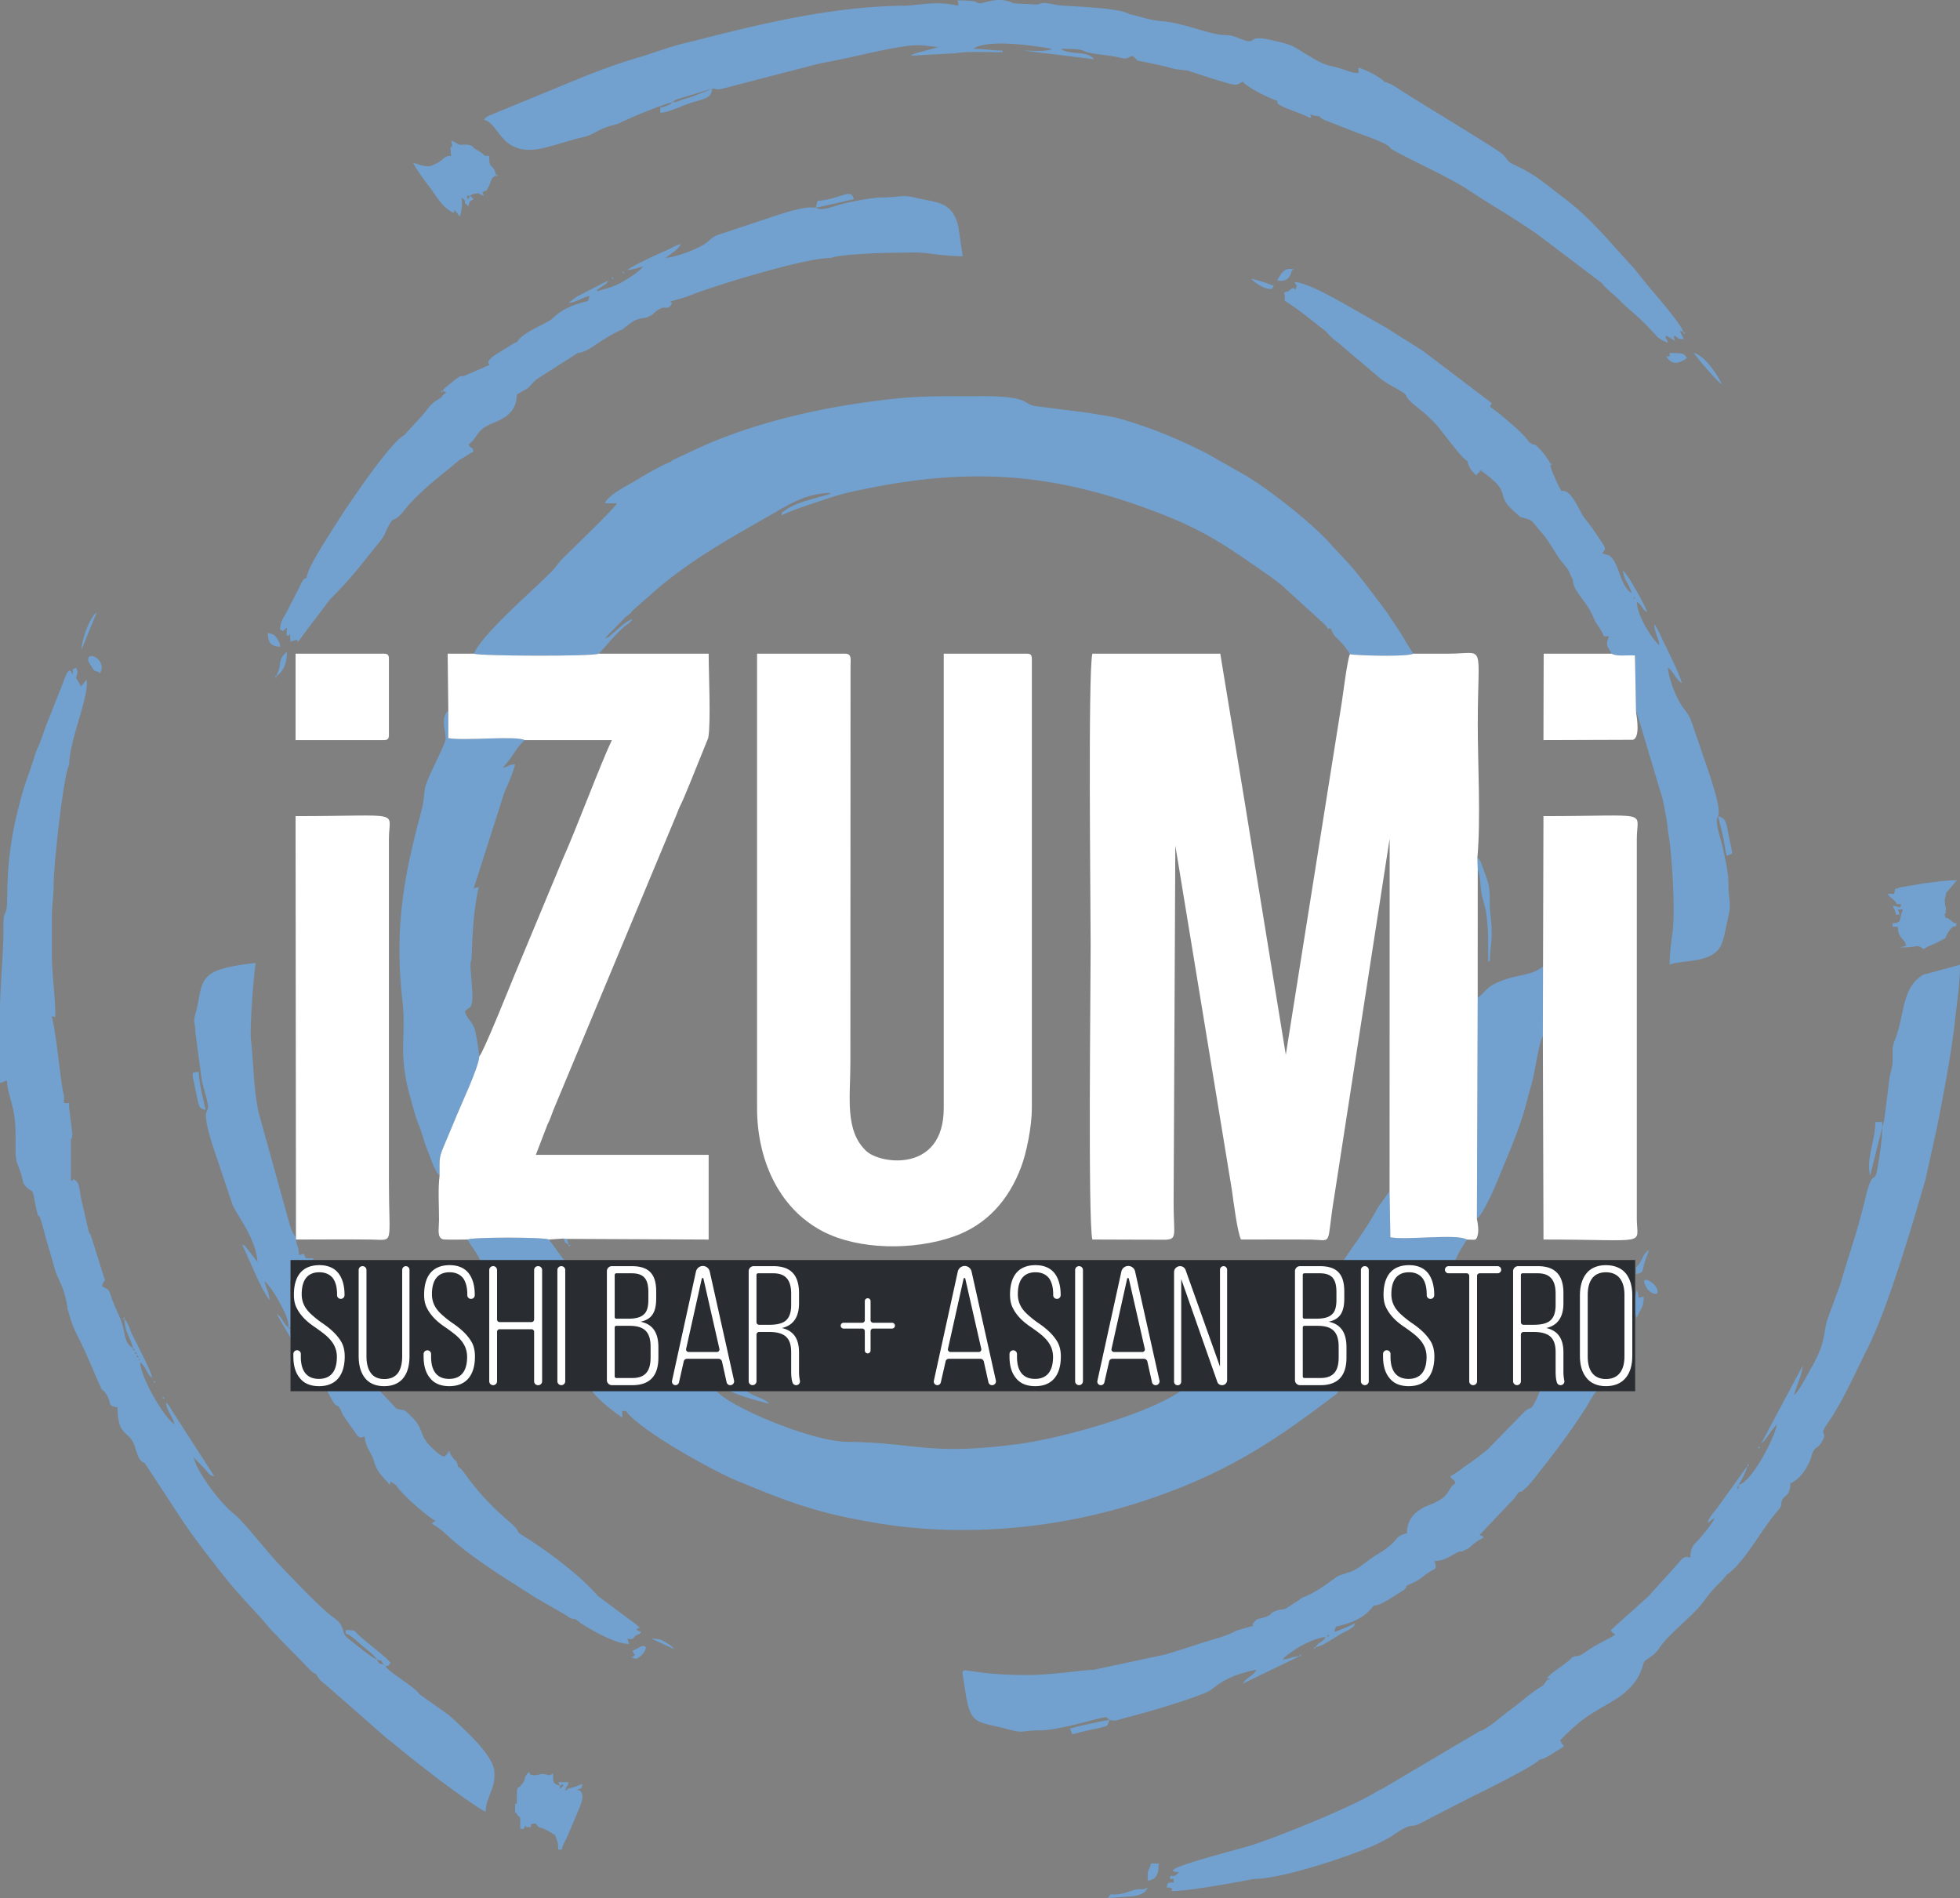 <svg xmlns="http://www.w3.org/2000/svg" width="3281.896" height="3178.147" viewBox="0 0 3281.896 3178.147">
  <rect x="0" y="0" width="3281.896" height="3178.147" fill="#808080" stroke="none"/>
  <g id="Layer_x0020_1" transform="translate(0.067 0.335)">
    <g id="_910174720" transform="translate(-0.068 -0.335)">
      <path id="Path_592" data-name="Path 592" d="M2242.846,2325.608l-263.316,1.206-3.3,2.6c-57.245,39.221-199.407,78.7-270.741,88.216-150.475,20.055-170.784-2.348-287.559-3.681-59.466-.635-199.978-59.657-219.842-86.947l-208.355-.508c8.568,14.406,36.746,36.556,52.1,46.837.381-17.516-1.9-8.5,5.775-11.551,20.372,30.336,140.511,98.37,186.459,117.41,90.057,37.381,135.434,54.262,233.17,70.7,146.921,24.688,307.042,9.837,448.95-37.317,129.722-43.029,208.545-92.912,313.516-172.624C2238.657,2333.16,2237.832,2335.508,2242.846,2325.608Zm-1713.3,477.445c31.352,7.933,55.976,45.377,92.659,47.345a41.071,41.071,0,0,0,.254-4.252c.127-.381.381-1.333.571-1.777s.7-1.4.888-1.9l2.666-4.189c6.473,6.156,23.1,13.454,32.684,18.469,7.489,3.871,18.532,10.789,26.846,10.726,14.533-.127,10.535-.762,15.8-31.1-4-9.329-48.106-34.779-56.611-46.329l-2.856-2.856c-10.091-2.729-6.473-1.143-11.614-8.695-7.108-1.9-36.81-26.592-45.187-32.938-13.835-10.6-7.87-12.312-15.232-25.323-4.633-8.187-14.089-12.883-21.261-19.166-26.084-22.974-56.484-55.342-81.172-80.981-18.468-19.23-61.18-73.683-76.412-85.614-23.355-18.341-61.688-69.557-67.463-94.562l18.4,19.167c10.218,10.662,6.22,9.964,16.31,12.629l-70.319-109.032c-2.094-3.554-2.221-4.125-4.316-7.3l-6.41-8.06c1.333,15.866,10.916,22.34,14.47,37.571-17.834-11.931-55.532-75.968-57.88-104.146,11.043,8.123,10.345,18.785,20.245,26.02-.635-8.187-16.945-39.348-22.149-50.2-4.252-8.822-7.489-14.216-11.614-23.1-4.443-9.647-5.395-16.882-12.5-25.069.444,21.832,10.472,32.05,14.47,49.185l3.681,2.919v2.856l3.173,2.919v2.856l3.11,2.919v2.919c2.539,2.793,1.84.952-1.269,3.364-9.266-5.014-7.172-5.9-14.47-12.122-12.058-10.218-7.3-2.539-18.214-7.87-6.664-3.3-55.151-59.847-85.995-66.955,3.046,5.9,3.935,19.293,16.374,44.045,19.991,39.6,27.861,63.211,38.9,85.551a17.794,17.794,0,0,0,.952,1.9,17.475,17.475,0,0,0,1.079,1.84c11.487,17.2-12.122-14.47,4.062,4.57,15.422,18.214,2.666,25,22.53,26.719,0,50.328,19.293,38.523,28.432,64.163,2.983,8.314,6.6,27.1,16.628,28.94l32.557,49.249c42.014,65.115,51.153,77.49,100.211,139.94,25.449,32.43,60.609,67.527,74.381,84.789,8.25,10.344,11.36,11.3,19.484,21.007l40.173,40.871C515.271,2791.693,522.062,2800.451,529.551,2803.053ZM1155.25,69.878c-15.232,21.768-69.367,29.638-91.453,58.959,19.357,4,6.664-2.666,10.916,8.314-15.866,5.585-56.8,31.859-60.355,45.568,13.073,16.5,14.851,8.25,23.228,23.165,7.172-4.95,77.617-33.89,88.153-34.779,3.046-2.6.825-1.46,6.791-4.823L1192.313,148c12.82,1.015,6.791,2.856,19.674-.444L1373,105.8c58.959-10.472,93.864-21.641,144.7-29,22.53-3.237,35.858.254,53.755,1.714l-34.271,9.2c-4.379,1.269-1.777.19-6.473,2.221-7.616,3.3-1.967.571-5.585,3.046l74.063-4.125c24.5-3.681,53.311-1.65,79.331-1.65V84.348c-17.2,0-28.5-2.919-49.185-2.919,28.686-19.928,130.865,0,131.753,0,13.391-11.487,8.885.381,26.973-15.041,13.137-11.17,76.6-18.214,103.575-42.839-17.516-10.6-83.33-12.439-114.491-14.66-8.568-.635-9.266-1.333-17.707-2.856-1.333-.19-9.647-1.523-9.71-1.523l-4.189.254c-.571.063-1.4.317-1.9.381-.571.127-1.333.508-1.84.571-7.679,1.84,2.094.762-5.458,1.523l-39.221-1.967c-24.815-12.693-49.122.19-55.786-.19-10.979-.635,1.65-4.7-38.079-4.7,3.364,13.9,2.031,4.506,0,8.695-36.683-8.568-66.13-.19-89.549.127C1390.514,10.666,1273.484,39.669,1155.25,69.878Zm2007.963,1739.57-7.362,58.769c-.19,1.269-1.269,9.075-1.46,10.091l-2.792,8.885c0,20.118-4,45.25-7.3,64.988-6.219,36.746-7.679-1.714-21.007,54.262-13.645,57.309-26.909,92.088-41.76,143.43l-20.182,55.087c-9.583,25.322-2.094,39.729-28.242,84.6-5.775,9.838-20.5,39.856-29.13,46.139,3.364-14.28,13.074-32.177,14.47-49.185l-69.43,130.23c5.331-3.872,8.567-9.33,13.264-15.676,3.237-4.443,2.919-4.189,6.156-8.314,2.539-3.173,4.506-5.395,6.6-7.87-1.4,17.389-40.173,95.007-63.655,101.29v5.839c-1.65,16.882-6.473,13.772-4.062,33.192,1.84,14.47-2.539,20.563-6.537,34.017-7.3,24.878-9.139,47.218-9.71,77.427,29.511-19.547,58.578-76.475,84.853-106.367,8.5-9.71,5.966-11.3,6.664-13.9,3.554-15.041,9.9-7.489,14.025-22.784,4.252-15.8-6.093-3.681,10.535-15.612,10.852-7.743,21.959-25.767,25.513-38.4,5.966-21.324,9.647-10.281,18.976-27.734,9.012-16.818-7.743-5.458,8.441-28.686,24.815-35.6,46.646-85.3,66.448-124.581,34.842-69.05,74.762-205.689,97.418-283.37-6.537-8.758-4.315-18.532-3.681-30.273,1.586-27.544,8.06-51.343-3.808-76.158-3.3,6.283-8,8.5-10.408,10.154-1.333-22.213-.19-64.544-9.71-79.839C3185.107,1798.85,3173.366,1806.084,3163.212,1809.448ZM451.425,2176.529c-1.015-12.249-5.966-20.246-8.631-31.8,5.775,4.252,19.928,25.323,24.117,33.7,6.6,13.137,15.993,27.417,16.374,44.425H486.2c.254-14.47.19-28.94.127-43.41-.063-6.346-.7-14.787-.508-20.626.444-18.341-2.475-13.391,10.916-15.549,4-13.708,1.65-13.455,11.8-23.673-7.425-5.331-6.283,8.822-6.283-6.727,5.077-9.139-5.648-4.252,9.964-6.219-5.648-9.646-.063-7.806-11.614-5.331-.254-13.645-3.681-14.851-5.141-26.021v-2.919l-5.648-9.456c-2.666-5.649-2.6-6.156-4.76-12.566l-52.168-188.047c-8.441-39.031-8.25-82.313-12.883-123.121-1.9-17.2,4.633-111.127,8.25-126.93-18.849,1.586-58.007,7.108-73.048,16.628-22.34,14.026-19.1,35.159-26.655,63.147-6.346,23.355-2.221,12.5-1.523,35.921l10.916,81.679c3.11,12.883,7.172,25.005,9.52,37,4.443,22.4-13.455.317,8.124,69.875l33.382,99.7c8.06,19.611,38.777,55.151,42.2,96.657l-17.77-22.784c-7.87-7.552,2.539-2.221-8.25-6.156C417.281,2106.908,437.209,2160.218,451.425,2176.529ZM2100.05,3088.137c-2.729,7.743.571,3.173-3.681,7.552l37.317,2.031c-7.552,17.834-24.244,30.78-34.335,48.233,44.806,0,149.4-34.271,196.487-54.072a308.045,308.045,0,0,0,29-14.406c10.6-5.839,15.612-11.106,26.845-16.564,20.753-9.964,5.014,4.633,43.664-17.135l72.73-37.254c12.5-5.9,97.99-48.106,109.921-60.228,10.408-22.911,34.652-42.141,30.844-76.729-14.914-.889-27.163,12.5-42.648,16.564,1.587-28.432,11.233-41.379,17.833-64.227-18.468,10.535-35.159,25.957-52.993,39.221-23.8,17.833-39.729,33.319-53.755,37.571l-162.66,96.212a142.3,142.3,0,0,0-15.1,8.06C2257.506,3027.909,2146.379,3072.524,2100.05,3088.137ZM2209.019,194.269c2.285,2.6-.254,1.206,5.9,4.823,4.125,2.475,4.443,2.221,8,3.554l49.947,19.484c15.929,5.648,47.789,17.135,53.5,23.355,3.935,4.252.317,1.967,6.917,5.712,28.94,16.755,92.6,44.806,124.962,66.321,38.65,25.767,70,42.712,116.268,74.7l108.271,82.06,7.742-.571c-6.981-8.25-12.629-20.309-15.422-32.367l59.784,6.283c-37.635-39.856-66.194-77.49-111.635-112.84-9.71-7.552-16.311-12.5-26.084-20.182-19.04-14.914-33.89-25.64-56.23-36.365-19.167-9.266-11.36-5.077-23.926-19.484-6.473-7.362-144.954-90.374-168.753-106.177-8.314-5.458-21.007-14.343-30.146-15.612-30.082-.381-66.7-5.458-83.139,14.851l36.492,25.132C2255.475,189.065,2223.934,187.225,2209.019,194.269ZM0,1765.975c16.882,20.055,22.53,56.8,52.041,63.275,6.283-11.678,4.443-27.734,5.268-43.791,22.847,9.773,31.669,33.319,49.756,48.614-6.346-22.657-10.6-90.564-20.309-132.134,3.427-1.142.762,0,2.919,0,2.158.063-.444,1.206,2.919,0,0-34.588-5.966-71.208-5.839-107.065q.1-28.94,0-57.88c0-22.594,3.046-35.54,2.983-54.9-.127-33.319,16.628-186.9,26.021-201.31-6.854-5.712-2.539,5.839-6.537-6.473l-18.024,29.7c-5.648-4.252-3.046-1.46-7.108-7.743l-8.25-20.689c-3.935-9.583-7.045-18.151-12.185-24.5-3.871,7.108-6.156,16.5-9.012,25.132-12.82,38.46-14.216,37.063-25.767,84.218C7.3,1448.524,14.089,1505.769,10.789,1521.762c-2.919,13.835-5.331,4-5.077,32.557.254,38.206-5.966,102.432-5.775,138.925C.064,1717.488,0,1741.731,0,1765.975ZM1830.9,2795.818c-9.964,17.135-22.974,7.806-58.2,33.255,1.4,6.664,2.793,1.269,5.077,13.645-15.549,4.315-36.429,12.439-45.568,23.418l11.741,30.971c30.209-.888,93.738-19.864,101.8-21.07,7.552-1.142,5.2-2.348,12.249,3.744,11.868,2.475,14.787-.825,30.019-4.633,38.079-9.647,92.976-26.084,128.008-39.92,13.2-5.2,15.739-10.027,26.528-16.882a155.8,155.8,0,0,1,27.036-13.518c7.489-2.666,26.465-8.314,34.4-9.012-8.5,12.629-14.724,10.535-23.165,23.165l95.515-46.266c-11.487.953-17.516,4.823-29,5.776,4-5.458,24.815-19.611,31.8-23.228,9.964-5.268,26.846-13.264,40.618-14.406-7.552,11.233-9.837,6.093-17.389,17.389,12.629-2.983,24.307-11.36,34.588-17.58,6.156-3.744,8.822-5.394,16.565-9.456,4-2.031,6.092-2.665,9.2-5.268,4.633-3.935,3.808-1.713,6.219-8.25-6.727,3.554-27.163,12.693-34.715,14.47l-2.919,2.919-5.775,2.856c-2.475,4.062.952,4.886-4.252,0,2.538-8.124,3.491-6.727,5.394-13.264,2.412-7.933.952-7.933,2.666-14.724,3.49-13.454,22.911-27.163,24.751-76.158-5.966,3.046-6.854,1.777-12.5,4.506-8.948,4.315-29.765,23.609-55.4,34.271-7.362,3.046-5.2,1.714-11.043,6.347l-22.974,14.66c-6.283,1.9-7.362.7-14.343,2.982-14.66,4.823-3.49,6.537-25.005,12.63-7.616,2.158-6.156.064-11.8,5.521-11.678,11.424,13.581,2.475-24.18,13.518-8.25,2.412-7.362,2.666-14.343,5.839-16.628,7.616-37.508,12.312-54.389,18.024-18.912,6.346-38.269,12.249-57.118,18.087ZM1365.953,347.664c-15.041-3.491-48.424,6.981-65.5,12.629l-95.578,31.732c-15.168,5.2-13.835,9.075-26.4,17.072-13.2,8.314-45.631,20.943-64.29,22.467l13.328-9.837c6.41-4.823,8.758-7.362,12.693-13.328-9.9,2.348-13.01,5.521-22.276,9.52-11.487,4.95-58.515,26.147-67.4,33.89,9.52-.762,17.326-3.744,26.021-5.775-5.141,7.743-23.355,19.1-33,24.878-12.566,7.679-26.4,11.487-41.125,15.676-4.633,14.216-5.9,7.362-9.52,25.957-2.348,12.312-4.95,13.074-10.662,24.244-9.9,19.547-10.852,31.161-14.914,53.945,19.991-1.841,34.525-20.943,71.271-37.952,5.268-2.412-.063.761,5.648-3.046l3.173-2.6c10.408-8.123,14.216-11.677,26.211-14.28,8.5-1.9,4.823.571,13.708-3.681,6.537-3.11,5.458-3.681,10.027-7.362,17.453-14.026,17.135-.889,25.894-10.853,7.87-9.075-17.2-1.65,20.182-12.5a139.685,139.685,0,0,0,14.978-5.268c36.809-14.66,188.427-61.624,232.662-61.624,7.172-17.389,22.022-8.885,57.626-33.129-.381-11.36.7-.19-3.11-9.329l-2.158-4.443c16.5-5.648,34.207-12.63,45.441-22.53,0-14.66-6.727-19.738-10.853-31.859-17.009,0-42.331,5.395-57.372,8.377C1397.939,343.158,1376.678,354.454,1365.953,347.664Zm1332.507,746.6c8.5,5.077,27.417,2.094,39.094,2.919l1.84,95.451c.571.508,1.4.571,1.65,1.65l42.839,143.24c2.792,13.454,8.568,41.125,8.885,54.389,10.535,5.839,13.328,17.516,17.516,29.448,4.633,13.137,9.139,21.007,16.184,29.892l13.582-5.648c17.516,65.75,32.43,40.935,54.009,34.906,0-20.626-5.2-40.935-8.885-59.022-4.125-19.865-14.851-45.187-8.5-55.214,5.268-10.979-8.5-50.391-12.756-65.369l-31.669-92.786c-4.76-13.01-9.647-16.882-16.374-26.973-9.266-13.772-21.388-42.775-23.1-63.719,9.773,7.172,12.249,18.722,23.165,26.021-4-17.072-27.988-63.274-38.523-85.931-.064-.127-2.539-4.95-2.983-5.712-3.427-5.648-1.713-3.173-4.823-6.727,1.269,15.549,7.616,22.022,8.695,34.715-10.345-7.552-37.127-48.233-37.635-72.35l-2.919-5.775-2.856,1.079c-16.755-5.712-4.379-5.839-23.8-7.679-10.471-.952-12.312-5.077-22.72-10.345-13.9-7.108-35.6-14.216-54.77-14.407.381,16.691,14.153,27.417,27.734,49.883,6.918,11.487,7.172,17.389,15.041,28.369,14.914,20.943,2.411,15.485,17.96,16.755C2686.655,1081.444,2692.875,1082.459,2698.459,1094.264ZM2870.893,2541.2c-2.094,7.806-15.358,22.847-21.451,30.59-9.774,12.439-19.039,14.851-19.039,35.921-12.884-2.665-11.3-.063-30.844,21.324l-36.365,40.173c-.191.318-.508,1.079-.7,1.333l-65.242,58.7c4.76,11.8,20.817.7-24.18,25.069-16.056,8.758-22.466,16.12-30.844,18.4h-2.856c-10.154,2.666-5.077,1.587-12.566,7.68-5.077,4.062-8.25,6.473-13.074,10.091-8.124,6.029-18.4,12.059-23.609,19.8h5.839l-5.839,2.919-6.093,8.695c-6.6,22.848-16.247,35.794-17.833,64.227,15.485-4.062,27.734-17.453,42.648-16.564,3.808,34.588-20.435,53.818-30.844,76.729,10.535-2.221,15.929-7.108,25.449-12.756,24.244-14.343,12-8.631,10.091-17.389-.571-2.538-5.077,1.269,5.966-9.583,31.986-31.479,42.268-35.477,80.854-58.451,49.693-29.511,48.741-60.736,52.739-65.876,4.379-5.712,16.691-9.2,25.7-23.482,14.153-22.276,58.007-54.9,74.761-78.633,18.278-26.021,29.257-30.907,37.508-43.473.571-30.209,2.412-52.549,9.71-77.427,4-13.454,8.377-19.547,6.537-34.017-2.412-19.42,2.412-16.311,4.062-33.192h-2.856l2.856-5.839c4.633-8.695,12.122-21.705,14.47-31.8l-50.835,70.7c-6.41,8.441-12.947,14.343-15.739,24.751ZM1761.084,81.429c-5.966,5.395-39.539,2.919-47.853,2.919l118.679,14.47c-9.393-12.82-32.684-8.568-47.408-13.391-12.122-4.062-2.793-.7-7.552-4,49.5,0,25.767,4.316,60.546,8.885,9.266,1.206,20.118,2.412,30.463,4.379,17.389,3.364,14.6,5.2,27.607-1.714,17.389,12.756-5.649,4.125,45.187,15.612,27.036,6.093,20.69,6.6,47.408,9.139l44.679,14.533c10.408,2.983,15.676,4.823,24.878,7.3,17.2,4.7,17.009-.952,23.1-3.173,6.22,8.5,45.06,28.876,57.88,31.859,1.142,3.364,0,.762,0,2.856-.127,6.664,36.682,16.374,54.96,26.084,2.412-3.871,4,3.554,0-5.775,6.791,1.523,7.108,2.285,15.358,2.856,14.915-7.045,46.456-5.2,62.449-17.326l-36.492-25.132c16.438-20.309,53.057-15.232,83.139-14.851-5.014-7.679-36.81-23.165-43.41-23.672v8.631c-11.043-.254-15.866-2.856-23.545-5.395-32.557-10.789-25.005-2.285-65.623-26.973-16.882-10.218-20.563-14.089-41.57-19.166-8.06-1.967-19.864-4.887-26.4-5.775-33.065-4.569-8.187,13.074-46.583-2.285-11.931-4.823-13.2-2.983-27.353-4.506-21.9-2.285-65.369-20.309-98.815-22.784-19.547-1.4-35.921-8.06-53.183-11.487-26.973,24.624-90.437,31.669-103.575,42.839C1769.97,81.81,1774.475,69.942,1761.084,81.429ZM112.841,2191.379c30.844,7.108,79.331,63.655,85.995,66.955,10.916,5.331,6.156-2.348,18.214,7.87,7.3,6.22,5.2,7.108,14.47,12.122l1.269-3.364v-2.919c-5.077,0-4.76,1.523-3.11-2.919v-2.856c-4.887,0-4.379,1.4-3.173-2.919v-2.856c-4.633,0-3.681,1.27-3.681-2.919-8.631-5.775-11.931-11.868-14.153-23.482-5.268-27.734-10.979-32.367-20.563-57.562-6.346-16.628-2.475-15.232-17.389-23.1,4.316-16.183,7.679-1.46,2.094-19.1L154.029,2074.6c-4.252-13.073-.889-2.792-5.331-12.058L136.7,2010.885c-4.189-19.928-3.681-30.844-10.6-34.779-9.075-5.141-1.587-.381-4-.19-.254,0-1.079.254-1.269.254-.127.064-.952.317-1.142.381-.127,0-.7.444-1.079.317v-69.43c2.348-3.681,1.46.508,2.158-6.219.508-5.2.19-2.793-.254-6.854l-4.379-36.556c-2.412-15.486,4.95-9.583-9.075-11.17v-12.566c-18.087-15.3-26.909-38.841-49.756-48.614-.825,16.057,1.015,32.113-5.268,43.791C22.53,1822.776,16.882,1786.03,0,1765.975v45.949c5.077,2.284-2.158,1.4,3.808-.064,4.506-1.142-1.714-.317,7.743-2.792.317,15.549,8.187,35.921,10.789,49.947,3.808,20.372,3.808,33.509,3.617,57.118-.19,33.7,2.475,26.909,9.774,51.026C38.9,1977.884,37,1980.1,44.3,1987.53c9.583,9.71,9.52.635,13.01,19.039,9.266,49.122,4.7,13.9,12.82,41.95,4.189,14.343,8.758,32.938,13.391,47.345,5.2,16.247,7.933,32.05,14.787,46.012C104.908,2155.2,111.381,2173.038,112.841,2191.379Zm2361.4-521.236-1.333,370.381c11.614-9.329,30.336-53.628,36.619-69.05,14.851-36.619,32.113-74.825,43.029-113.221,3.935-13.836,7.362-27.8,11.233-40.871,6.727-22.657,11.488-66,19.547-83.583l.318-115.76c-17.9,14.216-36.112,13.2-59.784,20.5-8.441,2.666-20.436,7.3-28.052,12.5C2486.678,1657.323,2483.695,1664.05,2474.239,1670.143ZM513.494,966.953l.825,4.823c8.25-5.966,14.026-9.647,25.132-11.8l13.264,43.093c38.587-38.714,46.139-51.089,77.237-89.1,18.4-22.4,11.551-17.516,21.959-35.985,9.647-17.2,4.379,2.285,27.734-27.227,25.64-32.43,83.52-73.936,88.978-80.6,2.285-20.943,13.455-47.408-1.714-63.02-8.758,2.158-7.425,2.792-13.962,6.219-2.919,1.523-2.919,2.285-7.3,2.856-13.391,1.84-8.377-30.4-7.616-50.2-19.865,10.281-19.928,18.024-34.017,32.557l-27.48,29.955c-24.815,12.947-102.559,129.6-116.775,152.823C549.859,897.523,513.875,951.595,513.494,966.953ZM2219.745,554.178c15.613,17.707,16.564,14.787,28.242,25.7l62.64,53.057c13.455,10.535,21.642,13.328,35.73,22.213,16.374,10.345-2.348,3.364,27.671,27.29,12.058,9.583,19.864,16.437,30.209,27.607,9.837,10.662,43.854,58.515,52.8,61.5,20.753,2.412,42.712,10.027,60.038-1.4-1.9-11.741-7.108-15.612-11.17-26.021,7.489-4.823,17.135-5.521,26.338-5.585,12.312-.127,18.532,1.523,29,2.285-13.9-18.913-33.256-33.065-48.487-46.71l-18.087-13.645,3.3-5.648-113.856-86.439c-21.07-13.962-40.49-25.2-61.942-39.348l-64.036-36.429c-6.473,6.473-5.648,2.983,6.093,26.021l-22.022,8.568C2232.5,549.989,2228.5,552.02,2219.745,554.178ZM662.7,2486.237c10.6,15.739,43.029,44.425,61.5,57.118,4.823,3.3,1.206.254,5.077,3.617-13.137,4.316-2.348,3.3,16.628,20.943,45.25,42.077,101.163,74.889,150.665,106.938l49.566,28.559c7.362,4.379,7.425,6.854,17.58,7.489L957.62,2689.9c10.472-12.439,23.736-7.044,42.648-18.468l-2.285-2.919c-31.352-34.652-83.52-73.175-122.233-97.292-12.185-7.679-5.585-4.633-12.5-13.518-6.918-8.948-42.839-32.557-83.075-87.645-4.76-6.537-7.933-12.185-13.264-14.026-23.926-3.237-38.46-9.9-61.815.063,2.285,14.787,10.662,13.455,9.964,30.59ZM2457.04,771.545a36.692,36.692,0,0,0,9.52,18.722c8.123,8.695,4.189,4.569,8.885,1.333,17.644-12.249-10.853,2.221,4.76-4.062,3.808,3.3-1.777-.952,4.76,3.871,49.121,36.746,16.247,34.652,50.772,64.988,12.249,10.789,5.2,7.489,20.055,11.8,10.789,3.11,8.187,3.364,26.972,25.132,13.138,15.232,21.388,33.954,34.335,49.566,12.312,14.851,7.045,8.631,15.422,25.386a22.279,22.279,0,0,0,1.079,2.031c19.166.19,40.871,7.3,54.77,14.407,10.408,5.268,12.249,9.393,22.72,10.345,19.42,1.84,7.045,1.967,23.8,7.679,2.157-4.95.19-5.521,2.856-1.079l2.919,5.775c11.233,7.552,6.093,9.837,17.326,17.389-1.9-8.314-31.605-62.957-40.49-69.494,1.333,15.93,10.916,22.34,14.47,37.635-21.134-14.153-19.611-50.454-37.825-63.465l-11.36-3.11c7.489-11.17,8.06-4.95-17.326-43.41l-11.424-14.66c-9.964-11.8-22.086-50.264-39.665-46.393-.318.063-21.324-41.062-18.405-46.012-5.141-9.647-17.453-26.084-26.084-31.8h-2.856l-5.775-3.3c-10.472-.762-16.691-2.412-29-2.285-9.2.063-18.849.762-26.338,5.585,4.062,10.408,9.266,14.28,11.17,26.021C2499.751,781.572,2477.792,773.957,2457.04,771.545ZM986.877,495.219c-1.523,5.648-.571,4.506-2.919,8.695-21.959,5.141-41.95,12.5-58.324,28.5-8.695,8.568-40.364,19.039-55.468,34.271-8.314,8.441,3.3,1.46-9.583,7.806l-32.24,19.928c-18.4,13.328-7.425,14.407-9.329,16.564l-38.142,16.628c-11.106,4.95-5.458-3.364-23.355,11.551-6.537,5.521-12.185,8.568-16.691,15.231,11.36,3.808,4.189.825-2.792,11.614-.762,19.8-5.775,52.041,7.616,50.2,4.379-.571,4.379-1.333,7.3-2.856,6.537-3.427,5.2-4.062,13.962-6.219,15.168,15.612,4,42.077,1.714,63.02,9.076-4.823,15.1-9.583,24.307-14.47-4.125-11.36-.444-.317-8.695-11.551,18.532-13.581,10.091-23.99,43.854-37.254,22.911-8.948,37.19-22.022,37.19-46.71l18.468-10.472c14.787-14.66,8.06-11.043,30.209-24.815l53.374-34.144c4.062-22.784,5.014-34.4,14.914-53.945,5.712-11.17,8.314-11.931,10.662-24.244,3.618-18.6,4.887-11.741,9.52-25.957h-4a29.678,29.678,0,0,1,4.76-3.935c2.792-2.031,2.348-1.523,5.141-3.554,7.933-5.712,5.141-2.094,10.345-9.9l-51.6,26.528c-1.777,1.142-5.014,3.3-6.918,4.7l-8.06,6.41C965.3,505.691,974.375,498.139,986.877,495.219Zm1267.2,2138.573c-1.84,49-21.261,62.7-24.751,76.158-1.714,6.791-.254,6.791-2.666,14.724-1.9,6.537-2.856,5.141-5.394,13.264h4.252l5.775-2.856,2.919-2.919c1.46-5.585.508-4.442,2.856-8.695,20.816-4.823,44.108-12.249,59.213-30.527,10.028-12.122-2.094,4.252,32.177-16.945l21.387-13.455c12.629-9.9-6.918-2.031,18.151-13.518,9.71-4.442,14.851-9.964,22.53-15.168,14.28-9.647,15.295-4.252,11.551-20.309,17.326-.444,25.767-8.25,35.921-13.264,12.629-6.219,2.919-.825,10.344-2.792l10.408-5.2c4.57-3.427,5.395-4.823,9.52-8.06,14.343-11.17,22.4-9.647,9.012-14.089l5.521-5.838c1.587-16.691,3.681-39.222-1.269-53.12l-7.87.317c-4.7,1.333-3.364,1.713-7.616,3.871-6.346,3.3-6.156,4.062-13.455,4.188-10.725-30.019-1.523-38.777,1.4-65.178-9.773,6.791-14.343,11.233-25.893,17.326,8.25,11.3,4.569.191,8.694,11.614-15.929,11.677-6.473,22.34-44.3,36.746-21.514,8.25-36.746,22.4-36.746,47.155-24.053,5.648-9.9,11.487-49.058,34.906C2284.225,2615.578,2274.071,2629.35,2254.079,2633.792Zm199.914-179.415c-2.919,26.4-12.121,35.159-1.4,65.178,7.3-.127,7.108-.888,13.455-4.188,4.252-2.158,2.919-2.539,7.616-3.871l7.87-.317c4.95,13.9,2.856,36.429,1.269,53.12l53.564-56.675c1.9-2.729,1.65-2.538,3.554-5.077,4.316-5.648,1.27-1.714,3.935-4.76h2.919c13.264-8.949,23.99-25.069,34.334-38.016,24.561-30.781,58.134-75.777,78.379-109.731,4.95-8.377,8.313-14.914,14.6-21.9L2578.574,2327c-1.777,7.679-5.268,14.344-8.5,20.5-7.679,14.724-5.521,6.41-16.627,15.168l-62.894,64.48C2478.808,2436.29,2465.354,2447.015,2453.993,2454.377Zm709.219-644.929c10.154-3.364,21.9-10.6,33.128-10.345,9.52,15.295,8.377,57.626,9.71,79.839,2.412-1.65,7.108-3.871,10.408-10.154,11.868,24.815,5.394,48.614,3.808,76.158-.635,11.741-2.856,21.514,3.681,30.273l19.04-86.376c10.535-52.549,24.307-124.518,30.209-178.209,3.237-29.765,8.631-63.972,8.631-95.451l-61.5,16.628c-36.873,22.022-30.654,66.955-47.345,108.906-5.331,13.454-3.681,17.072-3.935,33.7C3168.8,1791.107,3164.291,1795.169,3163.212,1809.448ZM701.921,2836.372c-5.268,30.336-1.269,30.971-15.8,31.1-8.314.063-19.357-6.854-26.846-10.726-9.583-5.014-26.211-12.312-32.684-18.469l-2.666,4.189c-.19.508-.7,1.46-.888,1.9s-.444,1.4-.571,1.777a41.071,41.071,0,0,1-.254,4.252c-36.683-1.968-61.307-39.412-92.659-47.345,4.316,8.5,7.679,11.55,15.676,17.643l101.734,89.231c6.473,5.014,11.677,9.012,17.77,14.153,12.376,10.472,22.784,18.531,35.223,28.432l35.921,27.734c14.47,10.726,67.717,50.328,77.3,52.866.571-25.512,17.961-39.285,14.28-69.113-3.427-27.861-54.643-72.667-75.65-92.278ZM1037.586,205.883c-8.377-14.914-10.155-6.664-23.228-23.165,3.554-13.708,44.488-39.983,60.355-45.568-4.252-10.979,8.441-4.316-10.916-8.314,22.086-29.321,76.221-37.19,91.453-58.959-31.225,6.664-60.863,18.722-91.516,27.671-29.828,8.631-59.53,19.991-87.645,31.034L830.564,188.494c-8.631,4.189-15.168,4.633-20.245,11.551,28.052,7.489,27.671,66.257,104.209,46.393,22.149-5.775,39.856-11.995,63.465-17.58,11.487-2.729,17.453-7.235,28.115-12.439C1018.483,210.326,1025.654,210.262,1037.586,205.883ZM654,2480.4l8.695,5.839,52.358.444c.7-17.135-7.679-15.8-9.964-30.59,23.355-9.964,37.888-3.3,61.815-.063-3.491-16.628-3.744-4.57-14.47-24.815-16.057,6.473,11.614-8.568-3.237,2.729-5.077,3.871-4.252,11.551-27.988-11.995-21.515-21.324-8.441-27.8-35.921-53.818-12.249-11.55-7.679-4.886-21.832-10.027l-29.7-31.669-86.82.19c23.038,47.345,13.581,9.9,27.226,42.521l23.926,34.144c6.537,5.268,3.871,3.681,12.5,1.9,1.46,17.516,9.139,24.434,13.581,35.667,4.506,11.551,3.808,19.611,24.18,40.046C653.688,2486.237,650.832,2490.045,654,2480.4ZM1478.031,330.274c4.125,12.122,10.853,17.2,10.853,31.859-11.233,9.9-28.94,16.882-45.441,22.53l2.158,4.443c3.808,9.139,2.729-2.031,3.11,9.329-35.6,24.244-50.455,15.739-57.626,33.129,14.661-5.9,83.52-8.695,108.017-8.695,18.659,0,38.714-1.4,56.674,1.269,16.628,2.412,39.348,4.569,56.166,4.569l-7.489-50.391c-10.345-42.458-37.19-39.031-71.208-47.535C1510.462,325.134,1503.989,330.274,1478.031,330.274Zm265.917,2566.833-11.741-30.971c9.139-10.979,30.019-19.1,45.568-23.418-2.285-12.376-3.681-6.981-5.077-13.645,35.223-25.449,48.233-16.12,58.2-33.255-20.753.381-69.43,8.695-111.888,8.695-119.25,0-110.175-24.942-104.653,14.851,10.027,71.905,16.31,60.672,74.444,76.221C1716.278,2902.883,1707.837,2897.107,1743.949,2897.107Zm1150.109-1416.6c-21.578,6.029-36.492,30.844-54.009-34.906l-13.582,5.648c-7.044-8.885-11.551-16.755-16.184-29.892-4.188-11.931-6.981-23.609-17.516-29.448,6.41,29.448,12.693,131.5,7.869,167.484-2.031,15.358-5.014,37.127-5.014,55.786,18.659-8.949,70.827-1.015,86.059-32.621,5.648-11.677,8.694-33.319,11.8-46.075C2899.643,1511.544,2894.058,1507.356,2894.058,1480.51Zm-651.53,640.3,19.928.317c-2.157,26.338,4.76,186.143,12.249,197.947l11.614.444c6.537-14.025-6.029-169.387-6.283-198.518,12.5,0,36.492-3.681,44.933,2.792,21.578-4.125,18.849-4.252,40.363.317,6.156-4.633-128.707,21.578-120.71,26.147,203.913,2.285,180.875-27.67,201.882-59.466,3.871-5.839,6.473-10.662,9.773-15.486-17.072-10.281-99.83,1.4-128.262-3.808l-1.333-77.237-19.23,26.909C2287.589,2058.23,2263.345,2088.757,2242.529,2120.807Zm-14.153-1068.684c5.966,14.914,6.473,11.8,16.691,22.593,3.808,4,13.455,16.184,15.168,20.563,17.135,2.285,96.149,4.506,106.3-1.015-7.235-10.662-13.391-21.515-20.69-33.51-7.616-12.439-14.914-21.768-21.959-33.636l-122.931-46.646c5.268,22.34,33.129,54.453,41.633,78Zm-129.024,2093.83c10.091-17.453,26.782-30.4,34.335-48.233l-37.317-2.031c4.252-4.379.952.19,3.681-7.552-21.514,7.489-176.559,45.187-126.295,46.266-9.266,12.629-15.168,1.586-14.6,9.2.317,4.125-2.222,1.65,5.9,2.348v5.839c-11.36.952-8.822-1.777-11.614,8.631,6.029.19,4.57-.762,8.06,1.333,15.1,9.139-2.221-3.554.635,4.506C1990.7,3166.262,2069.714,3151.729,2099.352,3145.953ZM2682.784,474.276c3.935,6.791,19.167,18.341,26.782,26.02,22.467,22.72,32.811,27.29,59.086,56.611l7.108,7.425c4.125,3.427,11.3,7.552,17.009,9.012-3.11-11.677-6.093-4.379-2.919-11.551a128.423,128.423,0,0,1,14.47,8.695c-3.3-13.9-1.967-4.506,0-8.695,9.266,6.22,2.031,4.76,14.47,5.775-2.856-10.726-2.919-3.744-5.775-14.47l5.775,2.919c-3.872-14.47-49.186-65.305-61.434-80.346l-22.466-28.051-59.784-6.283c2.792,12.058,8.441,24.117,15.422,32.367ZM63.655,1251.085c5.141,6.347,8.25,14.914,12.185,24.5l8.25,20.689c4.062,6.283,1.46,3.491,7.108,7.743l18.024-29.7c4,12.312-.317.761,6.537,6.473,0-41.7,34.842-117.727,28.94-143.113-.508.508-1.079.7-1.269,1.65l-7.425,9.9-8.695-14.47c2.094-9.012,3.935-9.139,0-17.326-8.885,6.473-4.7-1.9-5.775,11.551-.444-.571-.952-2.475-1.079-1.9-.635,1.9-1.46-9.9-7.552-1.46-2.6,3.554-5.839,13.2-7.933,18.658L77.046,1214.72C72.667,1226.968,68.288,1240.3,63.655,1251.085Zm741.205,862.741c12.122,5.077,22.022-.381,31.1,5.394l15.993-.825c3.935-1.841,53.564-5.458,62.83,1.777l13.835-1.777c.381,304.758-7.616,208.736,3.237-1.841l15.612-3.3c-8.822-10.472-20.435-27.671-28.369-37.952-7.806-4.316-129.532-4.252-136.259,0C787.725,2084.949,802.386,2102.021,804.861,2113.826Zm-11.17-1019.562c7.045,4,199.533,4.95,208.609,0,9.2-8.441,24.18-28.813,41.76-44.108,6.41-5.585,10.535-6.918,15.1-13.772-11.106,2.983-21.642,14.47-33.7,24.18-7.552,6.029-2.411,4.95-12.566,7.679l34.334-35.159c5.712-4.506,7.87-5.141,11.995-11.17,9.9-31.669,56.357-106.938,57.943-135.815-21.07,9.2-81.933,52.168-97.418,53.755-4.252-35.477,23.926-73.936,39.475-94.5,16.818-22.213,60.482-66.067,63.909-72.286-9.076,2.031-48.995,25.069-58.769,31.225-11.17,6.981-47.916,25.005-51.47,38.206h20.245c-8.377,12.5-71.4,72.858-90.5,91.834-7.362,7.362-8.187,9.71-14.533,17.262-5.077,6.093-10.154,10.408-15.8,16.057C889.332,990.625,804.8,1064.372,793.691,1094.264Zm329.446-321.2c-3.427,6.22-47.091,50.074-63.909,72.286-15.549,20.563-43.727,59.022-39.475,94.5,15.485-1.587,76.348-44.552,97.418-53.755-1.587,28.876-48.043,104.146-57.943,135.815l33.954-29.7c59.911-53.374,131.118-92.4,200.549-132.2,31.479-18.088,58.705-34.906,98.307-34.906l-3.935,1.9c-15.612,5.966-52.612,12.185-72.1,26.274-12.122,8.758-4.252-.7-7.933,9.456,15.866-7.616,36.619-14.6,54.643-20.626,19.484-6.473,37.063-12.947,59.974-18.151,196.868-44.425,343.535-34.334,527.9,38.777,74.7,29.638,111.571,57.563,172.434,99.576,9.837,6.791,13.9,10.154,23.165,17.389l71.207,64.925c11.234,11.931.127,6.791,10.979,7.489l14.216,6.347c-8.5-23.546-36.365-55.659-41.633-78l122.931,46.646c-13.962-18.151-51.216-68.986-68.669-87.01L2230.09,913.2c-29.575-34.969-105.035-93.8-143.621-116.839L2020.021,758.6c-35.6-17.77-70.7-33.763-109.6-46.71-46.711-15.485-37.952-12.185-86.376-20.69l-92.341-11.8c-19.674-4.379-9.2-16.5-87.9-16.31-92.786.19-111.571-1.4-200.168,11.043-92.786,13.074-199.724,39.729-284.132,80.537l-31.605,14.66A17.661,17.661,0,0,0,1123.136,773.068ZM736,1968.237c0-31.8-1.4-29.194,9.837-55.786,6.727-16.12,13.137-30.971,19.674-46.964,7.87-19.039,36.048-79.014,37-96.974-1.587-13.518-4.062-30.78-6.981-43.093-3.427-14.343-13.391-18.4-17.072-32.113,7.172-9.774,15.422,1.206,11.424-46.139-4.633-54.834-.7-21.007.254-55.088,1.016-37.825,4.125-75.523,11.487-107.129-7.679,2.031-2.412-.254-8.695,2.856l50.454-157.9c6.41-16.818,15.1-33.573,19.039-50.454-12.185,1.015-9.583,3.3-20.309,5.775,3.744-5.458,5.141-5.966,9.139-11.106,9.012-11.551,14.153-23.1,27.29-35.16-14.724-7.87-101.353,1.714-127.945-3.364v-45.822c-14.406,12.63-3.11,34.779-4.76,48.678-1.269,10.281-31.479,64.8-34.271,81.235-3.491,20.372-.063,15.8-8.314,46.583-30.082,111.888-42.2,195.789-29.384,310.089,6.791,60.736-8.441,85.423,13.645,162.851,4.7,16.628,7.679,29.194,13.645,44.235,5.966,14.978,8.631,27.8,14.851,43.029C722.039,1941.455,727.751,1960.748,736,1968.237ZM513.494,966.953c-7.489,4.189-3.237.444-8.123,7.679-1.9,2.729-3.935,7.87-5.712,11.551L478.017,1028.2c-5.2,8.5-8.187,13.264-9.2,25.576,8.948,3.681,1.015,4.125,11.551-2.919-.444,19.674-3.11,8.123.825,12.883,3.681,4.443,4.443-12.693,4.95,10.281l9.266-2.792c8.377-.952-7.489,17.58,24.244-24.5l33.065-43.664-13.264-43.093c-11.106,2.158-16.882,5.839-25.132,11.8ZM963.713,2710.9l8.631,6.854c20.563,12.82,58.07,34.651,81.045,34.651l-2.856-8.694c1.269.126,7.743.761,8.25.635l3.935-4.252c.254-.19.888-.761,1.142-.952,10.472-8.5-10.281,7.425,3.046-1.968,5.458-3.807.317,3.745,6.727-5.013-12.376-3.3-5.775-5.395-5.839-5.712-.571-2.538,9.583,4.252-3.617-7.489-.571-.508-9.329-6.791-10.281-7.489l-53.628-40.046c-18.913,11.424-32.177,6.029-42.648,18.468ZM2219.745,554.178c8.758-2.158,12.757-4.189,22.467-6.981l22.022-8.568c-11.741-23.038-12.566-19.547-6.093-26.021-20.562-11.678-70.51-40.491-90.5-40.491.317.889,1.967,3.364,2.094,3.808,2.157,6.791,3.808-3.554.952,4.379-3.491,9.837-1.143-1.46-8.568,2.919a9.8,9.8,0,0,1-.825.762c-12.947,10.408,4.506-.952-11.043,5.458,4.76,22.53-10.916,3.237,29.765,33.89C2194.676,534.377,2204.958,543.135,2219.745,554.178Zm952.1,940.167v2.158h-11.551c3.237,4.379,5.712,5.775,10.345,9.9,11.8,10.726-4.189,5.585,12.82,7.489-3.364,10.027.254,3.173-14.47,2.856,3.173,5.966,4,6.854,5.775,14.47h5.775c-2.6-12.5-6.981-7.552,5.775-8.695l-2.856,7.235,72.35.635c2.919-3.745,2.031,5.394,2.221-7.679.254-13.581-.254,1.777-1.333-9.52-1.016-11.741.952-8.187,2.031-18.532C3232.516,1492.759,3197.991,1487.555,3171.844,1494.345ZM718.993,278.17c5.522,17.262,11.931,25.513,19.039,40.935,7.045,15.168,17.326,21.9,21.768,37.254l1.46-5.775a6.211,6.211,0,0,1,.889,1.84l7.616,9.71c2.792-6.727,5.141-22.276,2.919-31.859,12.566,9.2-1.015,5.268,11.551,14.47,2.729-10.091,1.142-6.473,8.695-11.551l-5.775-5.775L783.981,333c-3.744-3.173-1.079.571-2.094-5.585-2.665-16.564-25.386-50.391-32.177-66.575-10.027,5.077-6.664,4.569-13.772,9.583C732.067,273.156,723.435,276.9,718.993,278.17ZM937.629,2989.7c8.822-4.887,3.3-1.523,5.775,0l-5.775,5.585c-15.866,12.439-23.672,46.774-40.49,57.943,9.012,12.757,2.539.445,27.036,16.184,5.2,3.3-.317,1.079,4.76,2.6,12.947-14.089,12.312-18.151,22.847-33.256,7.3-10.535,16.691-25.83,19.865-40.364l-5.521-1.713c9.2-3.49,6.791-1.143,9.139-9.837l-10.408,4.062c-.7.191-1.46.445-2.221.7-14.026,4.442-5.712-.254-16.31,6.791,2.856-10.725,2.919-3.744,5.775-14.47H934.773Zm-45.187-17.326c-4.316,14.6-15.041,37-27.163,47.091-3.871,5.014-2.539-9.012-2.792,8.06-.127,12.947.952,5.712,2.348,8.568,5.839,11.868,6.283-1.84,6.283,20.5,10.218-7.426,20.753-26.338,26.4-40.11,4.633-11.107,3.745-11.424,10.154-21.959,4.76-7.743,9.266-13.9,12.439-22.149C900.629,2967.681,910.085,2971.869,892.442,2972.377Zm2285.24-1420.723c.254,12.883,5.14,17.77,11.55,24.561,13.962-1.079,42.648-7.362,55.278,1.333,20.69-11.614,7.552-1.015,18.722-18.6.508-.761,1.968-2.729,2.475-3.364l4.569-4.252C3246.224,1546.2,3206.622,1552.352,3177.682,1551.654ZM807.526,321.58c10.345-5.585,4.887.444,10.662-9.583,3.935-6.854,2.475-8.949,6.6-14.851-8.631-5.585-12.566-12.122-17.643-21.9-5.077-9.647-9.647-16.184-11.741-26.02-.444-.444-1.142-1.9-1.4-1.46-1.079,2.475,1.079-5.712-14.406-5.9-12.756-.127-6.093,2.475-18.4-4.189C769.066,268.079,795.531,289.784,807.526,321.58Zm112.586,2650.8c-3.173,8.25-7.679,14.406-12.439,22.149-6.41,10.535-5.521,10.852-10.154,21.959-5.648,13.772-16.184,32.684-26.4,40.11v5.458h5.775l2.856-5.775c3.871,2.919-6.093,2.919,8.695,2.919,1.523-5.775-1.142-2.792,2.792-5.712l5.9-.254c16.818-11.169,24.624-45.5,40.49-57.943V2989.7c-12.5-3.3-11.551-5.331-11.551-20.245ZM749.71,260.844c6.791,16.184,29.511,50.01,32.177,66.575h5.268c2.6-1.714.952-1.46,5.966-2.919,9.9-2.919,8.5.571,17.2,2.919l-2.792-5.839c-11.995-31.8-38.46-53.5-46.329-83.9l-5.775-3.11c3.681,16.564.254,8.885-.508,10.852-1.206,3.046-.635,2.919.381,15.422Zm2427.972,1290.81c28.94.7,68.542-5.458,92.595-.317,7.108-1.65,3.872,1.46,5.775-5.648-5.9-.508-6.346-2.412-10.028-5.2-13.2-10.091-5.521,3.427-10.218-10.091l-72.35-.635c-2.412,12.82-1.206,14.851-14.47,15.93v5.775Zm-703.38-95.641c3.808,5.775,4.57,27.226,5.648,34.969,2.094,15.232,6.092,22.72,8.123,35.223,4.443,27.417,3.681,52.168,3.681,83.139h2.919c0-20.245,2.919-27.607,2.983-46.2.127-19.928-2.666-30.336-3.11-46.329-.571-21.9,1.079-25.894-4.57-44.552l-10.789-29.765c-.317-.571-.825-1.269-1.206-1.841-2.856-4.125-1.143-1.967-4.252-4.95ZM759.8,356.358C755.358,341,745.077,334.273,738.032,319.1c-7.108-15.422-13.518-23.672-19.039-40.935-13.581-.19-16.564-3.237-27.353-5.775,8.377,15.866,19.738,29.575,30.59,44.679C734.1,333.511,741.586,347.346,759.8,356.358ZM928.934,3072.017c3.364,8.441,5.839,12.185,5.839,24.751h5.775c2.285-9.837,5.458-13.011,9.52-22.277l20.626-48.868c4.189-11.424,7.108-19.483.952-27.226-3.173,14.534-12.566,29.829-19.865,40.364C941.246,3053.866,941.881,3057.927,928.934,3072.017ZM3171.844,1494.345c26.147-6.791,60.672-1.587,86.883.317l17.833-20.817c-17.135-.508-40.11,3.237-55.722,5.014l-39.539,6.791C3168.606,1491.045,3175.588,1483.81,3171.844,1494.345ZM1125.739,171.1c-4.125,3.618-3.3,3.173-8.948,5.521a65.1,65.1,0,0,1-11.3,3.173v8.695c13.708-.317,33.763-10.852,48.106-15.549,26.211-8.695,37.317-7.679,38.713-24.942-8.948,4.252-20.626,8.441-30.907,12.439-7.045,2.729-9.964,3.237-17.516,5.648C1135.956,168.566,1136.147,170.28,1125.739,171.1ZM630.84,2778.492c10.154,2.665,6.537,1.079,11.614,8.695l2.856,2.856c9.329-3.491,1.65,2.031,8.695-5.775-5.2-7.87-38.65-33.383-51.089-44.362-10.852-9.52-5.331-10.662-24.117-10.662v5.839c8,2.158,17.009,11.17,26.655,19.611C614.784,2762.816,624.24,2768.528,630.84,2778.492Zm2520.758-891.3V1878.5h-11.551c0,32.05-15.612,59.974-8.695,89.739ZM1858,2879.782c-6.791.127-62.513,12.5-66.575,14.47,6.981,13.2-4.633,10.218,34.017,2.158,4.252-.888,14.85-3.046,18.913-4.252C1858.44,2888.1,1852.029,2890.888,1858,2879.782ZM2876.668,1366.273c2.475,10.662,5.9,22.784,8,32.557,2.6,12.185,3.871,22.847,6.474,34.017,12.185-6.473,11.043,4.887,3.173-34.969C2890.441,1378.268,2890.758,1370.081,2876.668,1366.273ZM1365.953,347.664l63.655-14.47c-5.2-19.674-19.42-.571-60.736,2.856ZM824.789,297.146l5.775-4.506c-4.887-20.88-11.551-6.918-11.551-31.8-14.153-1.142-3.617,1.269-12.5-4.887-5.458-3.808-4.95-3.681-11.106-6.727,2.094,9.837,6.664,16.374,11.741,26.02C812.223,285.024,816.157,291.561,824.789,297.146ZM344.36,1858.253c-3.617-15.549-11.614-46.9-11.614-63.655-12.058.952-10.535,1.333-9.774,9.139l8.568,41.316C334.587,1855.587,334.967,1855.714,344.36,1858.253ZM865.279,3019.468c12.122-10.091,22.847-32.494,27.163-47.091-5.267-2.348-2.348,2.094-6.918-5.775-11.3,13.01-2.856,11.487-14.089,23.672C865.914,2996.24,865.279,2986.212,865.279,3019.468ZM3189.232,1576.215c2.158,3.745.508,4.189,2.919,7.108l-11.614,2.856c35.921,0,26.719-6.346,40.554,2.919,6.029-4.062,3.744-2.983,11.106-6.156,4.252-1.9,7.806-3.173,12.312-5.395C3231.881,1568.853,3203.195,1575.136,3189.232,1576.215Zm-1941.9,750.535-28.94-.317c9.9,8.25,57.753,21.007,69.431,23.736C1280.783,2340.585,1260.411,2339,1247.337,2326.75Zm607.739,851.063,37.761-2.729c10.979-.381,24.942-4,28.813-14.66-14.6,7.044-5.2-2.412-33.129,7.426a83.387,83.387,0,0,1-16.5,3.744C1856.789,3173.37,1862.121,3168.229,1855.076,3177.813ZM167.8,1126.123c12.122-21.578-24.688-39.856-19.674-18.532l4.7,7.489c2.539,3.744,3.364,6.283,5.839,8l6.727,1.84C171.926,1128.471,161.074,1128.154,167.8,1126.123ZM1921.65,3140.178v8.695c15.422-1.269,18.659-15.359,18.024-23.038l-.19-3.3s8.822-2.6-12.058-2.6C1925.078,3130.023,1921.65,3129.706,1921.65,3140.178ZM2795.624,596.509h-5.775c10.028,15.041,20.309,12.566,34.715,2.919-5.775-8.695-5.077-8.187-28.94-8.695Zm86.82,46.329c-2.157-8.187-26.274-47.472-46.266-52.1C2841.573,598.857,2873.559,636.873,2882.444,642.838Zm-141.78,1564.026c4.823-15.485,11.551-14.914,11.551-36.111-15.676,3.744-4.95.508-11.551-10.408C2737.046,2169.547,2736.031,2198.17,2740.664,2206.865Zm34.715-44.806c0-14.66-34.779-32.113-17.77-5.395.317.571.761,1.333,1.142,1.9C2762.432,2163.582,2775.379,2171.2,2775.379,2162.059Zm-35.921-40.49v11.551c12.313-2.666,9.9-2.983,13.455-16.691,2.221-9.012,5.9-14.978,8-23.8C2748.533,2101.7,2750.628,2112.048,2739.458,2121.568ZM2138.7,469.2c12.629,2.919,20.817-2.983,23.292-13.328,1.841-7.616,9.9-5.2-2.729-5.9C2148.474,449.4,2141.619,463.677,2138.7,469.2ZM1059.164,2764.022c4.252,11.614,4.569-.19,2.666,7.679-1.333,5.712,4.252-7.679-1.333,1.587-4,6.6-3.427-4.569-1.333,2.285,5.521,2.285,5.648,2.856,12.249-2.031,8.695-6.41,16.057-21.515,1.46-16.691ZM468.815,1082.713c-.444-5.331.444-2.475-1.4-7.362-.381-1.015-4.125-7.425-4.125-7.425-4.823-6.283-6.029-6.347-14.724-8.378C448.887,1076.239,453.012,1081.38,468.815,1082.713Zm-5.775,49.185c13.01-9.52,17.326-24.053,17.326-40.554-13.328,9.774-10.281,19.293-13.581,29.828C463.674,1131.517,465.641,1120.538,463.039,1131.9ZM162.026,1024.833c-11.931,8.695-24.37,43.283-26.021,63.655ZM2095.29,466.279c5.2,7.172,19.991,15.612,27.226,16.564,10.218,1.4,5.966,1.015,10.408-4.95-8.5-1.967-8.695-3.364-17.326-5.839C2107.92,469.833,2102.906,468.056,2095.29,466.279ZM508.544,2119.6l17.58-12.5-13.9-.445c-15.612,1.967-4.887-2.919-9.964,6.219C502.261,2128.422,501.118,2114.27,508.544,2119.6Zm-21.832,120.647-.952-14.47-2.475-2.919c-10.281-7.489-8.5-15.231-20.245-23.165ZM1128.658,2761.1c-3.744-5.141-8.885-8.314-14.47-11.614-7.806-4.57-10.345-5.775-23.165-5.775ZM952.1,2083.933l-2.856-9.774-5.839-.571C948.1,2083.235,943.4,2078.094,952.1,2083.933Zm1250.257,674.314h-2.919l2.475,3.363Zm743.807-335.729h-2.919l2.412,3.364ZM274.93,2341.474v-2.856l-3.427,2.412Zm-17.389-28.94v2.919l3.364-2.412Zm1918.794,460.183h2.856l-2.412-3.427ZM208.355,2208.388v-2.919l-3.364,2.411Zm532.47-1554h-2.856l2.412,3.364ZM2925.854,2454.377h2.919l-2.412-3.364ZM952.1,2083.933v2.92l3.427-2.412ZM2818.789,556.018v2.856l3.364-2.412ZM830.564,292.64v2.919l3.364-2.412Zm193.885,173.64h2.919l-2.412-3.364Zm20.245-11.551h-2.856l2.412,3.364Zm1551.27,321.2v2.919l3.364-2.412ZM463.039,1131.9H460.12l2.412,3.364ZM833.483,301.334l.825-.825C834.245,300.573,833.166,301.081,833.483,301.334Zm-671.457,723.5,3.364-5.648ZM2546.779,2497.788h0ZM2882.444,642.838l1.587,6.22Zm63.719,1779.68,2.856-5.775ZM277.786,2347.312l-2.856-5.839ZM885.524,2966.6l3.364-5.649Zm-434.1-790.073,1.587,6.219ZM1128.658,2761.1l5.648,3.3ZM1024.449,466.279l-5.775,2.919Zm1070.842,0-5.648-3.3ZM257.54,2312.534l-2.919-5.775ZM2642.23,2772.717h0ZM1050.533,451.809l-5.839,2.919ZM2569.88,744.128h0Zm20.245,2069.079v0Z" transform="translate(0.068 0.335)" fill="#72a1cf" fill-rule="evenodd"/>
      <g id="Group_1205" data-name="Group 1205" transform="translate(486.462 1093.329)">
        <g id="Group_1203" data-name="Group 1203" transform="translate(8.441)">
          <path id="Path_593" data-name="Path 593" d="M29254.639,18128.266l1.334,77.236c28.432,5.205,111.189-6.473,128.262,3.746,13.9,0,15.74,3.236,18.215-8.633,1.713-7.8-.129-18.658-1.588-26.084l1.332-370.379.066-214.129-.574-20.311c5.84-64.354.635-155.488.635-222.822,0-140.768,14.662-118.617-49.184-118.617H29294.5c-10.156,5.457-89.17,3.3-106.3,1.016-4.635,10.279-11.426,67.844-14.027,83.326l-93.293,587.3-53.945-330.969c-4.887-29.383-8.7-55.213-13.645-84.789l-42.143-255.889h-214.191c-7.49,32.176-2.855,421.406-2.855,489.059,0,68.352-4.635,459.549,2.855,491.916l121.916.381c21.006-.889,14.152-8,14.152-61.117l2.855-599.043,94.689,576.7c2.92,20.373,9.012,70.064,15.295,83.076,37.635,0,75.27-.191,112.9.064,43.664.252,28.688,15.039,43.346-72.414l92.658-598.98Z" transform="translate(-27422.791 -17227.004)" fill="#fff" fill-rule="evenodd"/>
          <path id="Path_594" data-name="Path 594" d="M19974,18008.068c0,83.713,34.652,166.66,109.479,205.945,61.178,32.113,153.395,31.986,218.7,9.328,56.486-19.609,93.295-61.434,114.174-117.283,8.693-23.035,17.77-67.082,17.77-97.99V17255.7c0-6.662-1.967-8.7-8.631-8.7h-138.924v761.068c0,108.084-105.541,94.311-129.658,71.779-36.43-33.951-26.654-90.816-26.654-146.982l.254-665.873c.125-10.789,2.221-19.992-8.951-19.992H19974Z" transform="translate(-19201.254 -17245.732)" fill="#fff" fill-rule="evenodd"/>
          <path id="Path_595" data-name="Path 595" d="M11588.525,17342.514v45.822c26.592,5.078,113.221-4.506,127.945,3.365h145.906c-18.406,38.395-59.723,149.266-82,198.707l-83.33,200.232c-4.443,10.789-49.945,124.453-56.609,130.611-.951,17.959-29.131,77.934-37,96.971-6.537,16-12.885,30.846-19.674,46.967-11.232,26.592-9.838,23.988-9.838,55.721-2.982,23.229-.762,51.342-.951,75.27-.127,14.531-3.555,27.734,6.283,31.352,2.918,1.08,35.73.445,41.506.445,6.727-4.189,128.451-4.254,136.322,0l24.244-1.65,5.838.57,237.295,1.143V18086.2h-289.4l19.293-50.139c4.949-10.279,6.027-13.9,10.027-24.687l206.895-496.355c4.189-11.934,6.918-15.232,11.486-26.148,7.488-17.9,13.074-31.287,20.182-49.25l20.816-51.533c4.7-24.182.7-110.428.7-141.082h-184.238c-9.076,4.887-201.564,4-208.609,0h-44.172Z" transform="translate(-11332.763 -17245.732)" fill="#fff" fill-rule="evenodd"/>
          <path id="Path_596" data-name="Path 596" d="M40706.316,21769.451l-.316,115.76,1.082,341.441c179.031,0,156.5,11.295,156.246-34.654V21555.32c.129-48.486,26.34-37.635-156.312-37.635Z" transform="translate(-38617.5 -21244.406)" fill="#fff" fill-rule="evenodd"/>
          <path id="Path_597" data-name="Path 597" d="M7798.7,22223.8v2.855c42.141,0,84.6-.51,126.739.063,38.522.57,28.876,10.662,28.876-98.434V21555.32c.127-48.486,26.338-37.635-156.313-37.635Z" transform="translate(-7798 -21244.406)" fill="#fff" fill-rule="evenodd"/>
          <path id="Path_598" data-name="Path 598" d="M7798,17391.7h147.619c6.664,0,8.694-2.033,8.694-8.7V17255.7c0-6.662-2.03-8.7-8.694-8.7H7798Z" transform="translate(-7798 -17245.732)" fill="#fff" fill-rule="evenodd"/>
          <path id="Path_599" data-name="Path 599" d="M40877.043,17345.369l-1.84-95.449c-11.676-.826-30.586,2.158-39.094-2.92h-113.73l-.379,144.7,150.031-.508C40883.453,17387,40879.012,17357.113,40877.043,17345.369Z" transform="translate(-38632.488 -17245.732)" fill="#fff" fill-rule="evenodd"/>
        </g>
        <g id="Group_1204" data-name="Group 1204" transform="translate(0 1016.579)">
          <rect id="Rectangle_1499" data-name="Rectangle 1499" width="2251.477" height="219.715" fill="#292c30"/>
          <path id="Path_600" data-name="Path 600" d="M7783.283,33380c15.1,0,25.64,5.074,32.43,13.9,6.854,9.141,9.964,21.391,9.964,35.922v.57a6.252,6.252,0,0,1-12.5,0v-1.457c0-10.535-1.967-19.613-6.537-26.469-4.887-6.535-12.566-10.535-23.1-10.535-21.642,0-29.575,15.359-29.575,36.746,0,16.184,7.933,27.039,18.786,36.109a153.164,153.164,0,0,0,17.39,13.395c12.185,8.566,23.609,18.531,30.717,31.355,3.427,6.531,5.141,14.211,5.141,23.289,0,14.535-3.173,26.781-9.964,35.6-7.108,9.141-17.961,14.215-33.065,14.215-15.042,0-25.894-5.074-32.685-14.215-7.171-8.82-10.281-21.066-10.281-35.6v-3.934a6.252,6.252,0,1,1,12.5,0v4.82c0,21.324,8.313,36.746,30.208,36.746s30.146-15.422,30.146-36.746c0-15.93-7.68-26.781-18.468-36.172-5.395-4.574-11.424-8.824-17.39-13.074-12.5-8.254-23.927-18.219-30.717-31.352-3.744-6.539-5.395-14.219-5.395-23.609C7740.889,33399.609,7753.645,33380.254,7783.283,33380Z" transform="translate(-7735.24 -33371.43)" fill="#fff"/>
          <path id="_1" data-name="1" d="M9469.536,33407a6.413,6.413,0,0,1,6.537,6.539v144.57c0,10.535,1.968,20.246,6.855,27.1,4.5,6.789,11.931,10.785,23.037,10.785s18.531-4,23.354-10.785c4.57-6.855,6.537-16.566,6.537-27.1v-145.148a6.242,6.242,0,0,1,6.283-5.961,6.175,6.175,0,0,1,5.966,5.961v144.578c0,14.531-2.855,26.781-9.711,35.922-6.79,9.074-17.644,14.469-32.747,14.469-15.042,0-25.894-5.395-32.685-14.469-6.854-9.141-9.964-21.391-9.964-35.922v-144A6.375,6.375,0,0,1,9469.536,33407Z" transform="translate(-9348.89 -33396.719)" fill="#fff"/>
          <path id="_2" data-name="2" d="M11219.283,33380c15.105,0,25.64,5.074,32.431,13.9,6.854,9.141,9.964,21.391,9.964,35.922v.57a6.251,6.251,0,0,1-12.5,0v-1.457c0-10.535-1.968-19.613-6.537-26.469-4.823-6.535-12.566-10.535-23.1-10.535-21.578,0-29.576,15.359-29.576,36.746,0,16.184,8,27.039,18.787,36.109a153.065,153.065,0,0,0,17.389,13.395c12.249,8.566,23.609,18.531,30.717,31.355,3.428,6.531,5.141,14.211,5.141,23.289,0,14.535-3.109,26.781-9.964,35.6-7.108,9.141-17.96,14.215-33,14.215-15.1,0-25.957-5.074-32.747-14.215-7.172-8.82-10.282-21.066-10.282-35.6v-3.934a6.283,6.283,0,1,1,12.566,0v4.82c0,21.324,8.25,36.746,30.146,36.746s30.146-15.422,30.146-36.746c0-15.93-7.681-26.781-18.469-36.172-5.395-4.574-11.36-8.824-17.39-13.074-12.5-8.254-23.862-18.219-30.717-31.352-3.744-6.539-5.395-14.219-5.395-23.609C11176.889,33399.609,11189.645,33380.254,11219.283,33380Z" transform="translate(-10953.175 -33371.43)" fill="#fff"/>
          <path id="_3" data-name="3" d="M12978.89,33512.6h-53.564a4.339,4.339,0,0,0-4.252,4.258v82.82a6.537,6.537,0,1,1-13.073,0v-186.141a6.537,6.537,0,1,1,13.073,0v82.816a4.338,4.338,0,0,0,4.252,4.254h53.564a4.382,4.382,0,0,0,4.253-4.254v-82.816a6.413,6.413,0,0,1,6.536-6.539h.317a6.413,6.413,0,0,1,6.537,6.539v186.141a6.463,6.463,0,0,1-6.537,6.6h-.317a6.463,6.463,0,0,1-6.536-6.6v-82.82A4.383,4.383,0,0,0,12978.89,33512.6Z" transform="translate(-12575.254 -33396.719)" fill="#fff"/>
          <path id="_4" data-name="4" d="M14712.6,33407a6.414,6.414,0,0,1,6.537,6.539v186.141a6.568,6.568,0,1,1-13.137,0v-186.141A6.428,6.428,0,0,1,14712.6,33407Z" transform="translate(-14259.145 -33396.719)" fill="#fff"/>
          <path id="_5" data-name="5" d="M16012,33415.5a8.346,8.346,0,0,1,8.5-8.5h33.319c29.892,0,40.744,14.789,40.744,42.391v11.363c0,21.641-5.967,35.035-26.211,39.285,21.641,4.316,29.892,19.93,29.892,42.711v17.391c0,28.75-12.82,46.141-43.538,46.141H16020.5a8.4,8.4,0,0,1-8.5-8.57Zm13.073,76.609a2.7,2.7,0,0,0,2.855,2.852h19.357c11.678,0,20.245-1.715,25.894-6.6,5.713-4.512,8.251-12.5,8.251-25.008v-12.82c0-20.816-6.537-31.605-27.862-31.605h-25.64a2.7,2.7,0,0,0-2.855,2.859Zm0,99.32a2.7,2.7,0,0,0,2.855,2.852h26.782c21.9,0,30.464-11.93,30.464-34.457v-17.9c0-25.891-11.678-35.031-35.351-35.031h-21.9a2.7,2.7,0,0,0-2.855,2.859Z" transform="translate(-15482.259 -33396.719)" fill="#fff"/>
          <path id="_6" data-name="6" d="M17806.82,33557.426h-52.932a5.483,5.483,0,0,0-5.457,4.566l-7.934,35.035a6.092,6.092,0,0,1-5.711,4.57,6.017,6.017,0,0,1-5.967-7.172l40.109-183.035a11.968,11.968,0,0,1,11.678-9.391,11.849,11.849,0,0,1,11.424,9.391l40.68,182.461a6.424,6.424,0,0,1-6.219,7.746,6.174,6.174,0,0,1-6.283-5.137l-7.678-34.469A6.071,6.071,0,0,0,17806.82,33557.426Zm-28.18-134.1-26.213,117.594a4.328,4.328,0,0,0,4.316,5.145h47.219a4.28,4.28,0,0,0,4.25-5.145l-26.719-117.594A1.44,1.44,0,0,0,17778.641,33423.328Z" transform="translate(-17090.047 -33392.039)" fill="#fff"/>
          <path id="_7" data-name="7" d="M19753,33415.5a8.36,8.36,0,0,1,8.568-8.5h33c30.465,0,42.711,16.754,42.711,44.93v17.391c0,23.039-9.711,37-28.748,41.254,20.5,4.574,28.748,19.1,28.748,40.746v31.031a75.457,75.457,0,0,0,1.4,15.93,6.358,6.358,0,0,1-6.223,8,6.479,6.479,0,0,1-6.029-4.316c-1.711-5.078-2.283-11.105-2.283-19.613V33551c0-13.328-3.363-21.895-9.965-27.031-6.789-5.145-15.93-6.793-27.287-6.793h-16.5a4.391,4.391,0,0,0-4.316,4.25v78.254a6.536,6.536,0,1,1-13.072,0Zm13.072,85.43a4.394,4.394,0,0,0,4.316,4.25h16.754c11.678,0,21.07-1.715,27.354-6.539s9.646-13.387,9.646-26.781v-18.781c0-21.648-8.25-34.148-29.893-34.148h-25.322a2.7,2.7,0,0,0-2.855,2.859Z" transform="translate(-18985.838 -33396.719)" fill="#fff"/>
          <path id="_8" data-name="8" d="M22265.932,34304.711h-31.543a4.389,4.389,0,0,0-4.314,4.25v32.43a4.825,4.825,0,1,1-9.648,0v-32.43a4.389,4.389,0,0,0-4.316-4.25h-31.285a4.856,4.856,0,0,1,0-9.711h31.285a4.393,4.393,0,0,0,4.316-4.254v-31.855a4.825,4.825,0,1,1,9.648,0v31.855a4.392,4.392,0,0,0,4.314,4.254h31.543a4.856,4.856,0,1,1,0,9.711Z" transform="translate(-21258.809 -34189.965)" fill="#fff"/>
          <path id="_9" data-name="9" d="M24714.82,33557.426h-52.93a5.424,5.424,0,0,0-5.4,4.566l-8,35.035a6.09,6.09,0,0,1-5.711,4.57,6.018,6.018,0,0,1-5.965-7.172l40.109-183.035a11.968,11.968,0,0,1,11.676-9.391,11.846,11.846,0,0,1,11.426,9.391l40.68,182.461a6.424,6.424,0,0,1-6.219,7.746,6.181,6.181,0,0,1-6.285-5.137l-7.676-34.469A6.012,6.012,0,0,0,24714.82,33557.426Zm-28.18-134.1-26.211,117.594a4.328,4.328,0,0,0,4.316,5.145h47.215a4.326,4.326,0,0,0,4.316-5.145l-26.781-117.594A1.442,1.442,0,0,0,24686.641,33423.328Z" transform="translate(-23559.633 -33392.039)" fill="#fff"/>
          <path id="_10" data-name="10" d="M26677.283,33380c15.105,0,25.641,5.074,32.432,13.9,6.854,9.141,9.963,21.391,9.963,35.922v.57a6.251,6.251,0,0,1-12.5,0v-1.457c0-10.535-1.967-19.613-6.537-26.469-4.824-6.535-12.568-10.535-23.037-10.535-21.643,0-29.639,15.359-29.639,36.746,0,16.184,8,27.039,18.785,36.109a153.152,153.152,0,0,0,17.389,13.395c12.25,8.566,23.607,18.531,30.717,31.355,3.428,6.531,5.141,14.211,5.141,23.289,0,14.535-3.109,26.781-9.961,35.6-7.109,9.141-17.963,14.215-33,14.215-15.105,0-25.957-5.074-32.748-14.215-7.172-8.82-10.281-21.066-10.281-35.6v-3.934a6.283,6.283,0,1,1,12.566,0v4.82c0,21.324,8.248,36.746,30.146,36.746s30.207-15.422,30.207-36.746c0-15.93-7.742-26.781-18.531-36.172-5.395-4.574-11.359-8.824-17.389-13.074-12.5-8.254-23.863-18.219-30.717-31.352-3.682-6.539-5.395-14.219-5.395-23.609C26634.889,33399.609,26647.645,33380.254,26677.283,33380Z" transform="translate(-25430.137 -33371.43)" fill="#fff"/>
          <path id="_11" data-name="11" d="M28372.535,33407a6.41,6.41,0,0,1,6.535,6.539v186.141a6.535,6.535,0,1,1-13.07,0v-186.141A6.412,6.412,0,0,1,28372.535,33407Z" transform="translate(-27052.215 -33396.719)" fill="#fff"/>
          <path id="_12" data-name="12" d="M29029.84,33557.426h-52.93a5.47,5.47,0,0,0-5.4,4.566l-7.994,35.035a5.983,5.983,0,0,1-11.678-2.6l40.172-183.035a11.761,11.761,0,0,1,23.039,0l40.744,182.461a6.467,6.467,0,0,1-6.283,7.746,6.218,6.218,0,0,1-6.281-5.137l-7.682-34.469A5.957,5.957,0,0,0,29029.84,33557.426Zm-28.178-134.1-26.15,117.594a4.286,4.286,0,0,0,4.254,5.145h47.281a4.314,4.314,0,0,0,4.252-5.145l-26.781-117.594A1.442,1.442,0,0,0,29001.662,33423.328Z" transform="translate(-27600.803 -33392.039)" fill="#fff"/>
          <path id="_13" data-name="13" d="M30987.994,33428.578v171.672a6,6,0,1,1-11.994,0V33416.9a10.048,10.048,0,0,1,9.963-9.9,9.746,9.746,0,0,1,9.393,6.539l57.563,161.707v-162.285a5.966,5.966,0,0,1,11.932,0v184.75a8.417,8.417,0,0,1-8.568,8.57,8.278,8.278,0,0,1-7.934-5.711Z" transform="translate(-29496.572 -33396.719)" fill="#fff"/>
          <path id="_14" data-name="14" d="M34166,33415.5a8.344,8.344,0,0,1,8.5-8.5h33.32c29.895,0,40.75,14.789,40.75,42.391v11.363c0,21.641-5.973,35.035-26.215,39.285,21.645,4.316,29.891,19.93,29.891,42.711v17.391c0,28.75-12.82,46.141-43.535,46.141H34174.5a8.4,8.4,0,0,1-8.5-8.57Zm13.07,76.609a2.7,2.7,0,0,0,2.859,2.852h19.355c11.676,0,20.246-1.715,25.891-6.6,5.715-4.512,8.254-12.5,8.254-25.008v-12.82c0-20.816-6.539-31.605-27.859-31.605h-25.641a2.7,2.7,0,0,0-2.859,2.859Zm0,99.32a2.7,2.7,0,0,0,2.859,2.852h26.781c21.895,0,30.461-11.93,30.461-34.457v-17.9c0-25.891-11.676-35.031-35.348-35.031h-21.895a2.7,2.7,0,0,0-2.859,2.859Z" transform="translate(-32484.119 -33396.719)" fill="#fff"/>
          <path id="_15" data-name="15" d="M35912.6,33407a6.412,6.412,0,0,1,6.535,6.539v186.141a6.568,6.568,0,1,1-13.137,0v-186.141A6.428,6.428,0,0,1,35912.6,33407Z" transform="translate(-34113.691 -33396.719)" fill="#fff"/>
          <path id="_16" data-name="16" d="M36533.219,33380c15.105,0,25.641,5.074,32.492,13.9,6.793,9.141,9.969,21.391,9.969,35.922v.57a6.286,6.286,0,0,1-12.57,0v-1.457c0-10.535-1.965-19.613-6.535-26.469-4.824-6.535-12.5-10.535-23.039-10.535-21.641,0-29.637,15.359-29.637,36.746,0,16.184,8,27.039,18.785,36.109a159.454,159.454,0,0,0,17.387,13.395c12.254,8.566,23.609,18.531,30.785,31.355,3.363,6.531,5.078,14.211,5.078,23.289,0,14.535-3.109,26.781-9.965,35.6-7.109,9.141-17.9,14.215-33,14.215s-25.895-5.074-32.746-14.215c-7.109-8.82-10.219-21.066-10.219-35.6v-3.934a6.252,6.252,0,1,1,12.5,0v4.82c0,21.324,8.25,36.746,30.145,36.746,21.957,0,30.211-15.422,30.211-36.746,0-15.93-7.684-26.781-18.535-36.172-5.395-4.574-11.359-8.824-17.328-13.074-12.559-8.254-23.926-18.219-30.777-31.352-3.68-6.539-5.395-14.219-5.395-23.609C36490.824,33399.609,36503.645,33380.254,36533.219,33380Z" transform="translate(-34660.629 -33371.43)" fill="#fff"/>
          <path id="_17" data-name="17" d="M38169.285,33606.281a6.463,6.463,0,0,1-6.539-6.6v-176.5a4.384,4.384,0,0,0-4.254-4.25h-30.465a5.965,5.965,0,1,1,0-11.93h82.254a5.965,5.965,0,1,1,0,11.93h-30.211a4.378,4.378,0,0,0-4.25,4.25v176.5A6.462,6.462,0,0,1,38169.285,33606.281Z" transform="translate(-36189.055 -33396.719)" fill="#fff"/>
          <path id="_18" data-name="18" d="M39921,33415.5a8.362,8.362,0,0,1,8.566-8.5h33c30.465,0,42.715,16.754,42.715,44.93v17.391c0,23.039-9.711,37-28.746,41.254,20.492,4.574,28.746,19.1,28.746,40.746v31.031a75.58,75.58,0,0,0,1.395,15.93,6.354,6.354,0,0,1-6.219,8,6.472,6.472,0,0,1-6.027-4.316c-1.648-5.078-2.223-11.105-2.223-19.613V33551c0-13.328-3.426-21.895-9.965-27.031-6.855-5.145-15.992-6.793-27.355-6.793h-16.5a4.394,4.394,0,0,0-4.32,4.25v78.254a6.535,6.535,0,1,1-13.07,0Zm13.07,85.43a4.4,4.4,0,0,0,4.32,4.25h16.75c11.68,0,21.074-1.715,27.355-6.539s9.711-13.387,9.711-26.781v-18.781c0-21.648-8.25-34.148-29.891-34.148h-25.391a2.7,2.7,0,0,0-2.855,2.859Z" transform="translate(-37873.879 -33396.719)" fill="#fff"/>
          <path id="_19" data-name="19" d="M41684,33532.25v-101.859c0-14.535,3.422-27.1,10.531-36.172,6.852-8.824,17.961-14.219,33.008-14.219,15.1,0,26.523,5.395,33.633,14.219,7.109,9.074,10.531,21.637,10.531,36.172v101.859c0,14.535-3.422,27.1-10.531,35.922-7.109,9.078-18.531,14.469-33.633,14.469-15.047,0-26.156-5.391-33.008-14.469C41687.422,33559.352,41684,33546.785,41684,33532.25Zm13.07-102.746v103.637c0,21.641,8.57,37.57,30.469,37.57,21.961,0,31.031-15.93,31.031-37.57V33429.5c0-21.641-9.07-37.574-31.031-37.574C41705.641,33391.93,41697.07,33407.863,41697.07,33429.5Z" transform="translate(-39524.992 -33371.43)" fill="#fff"/>
        </g>
      </g>
    </g>
  </g>
</svg>
